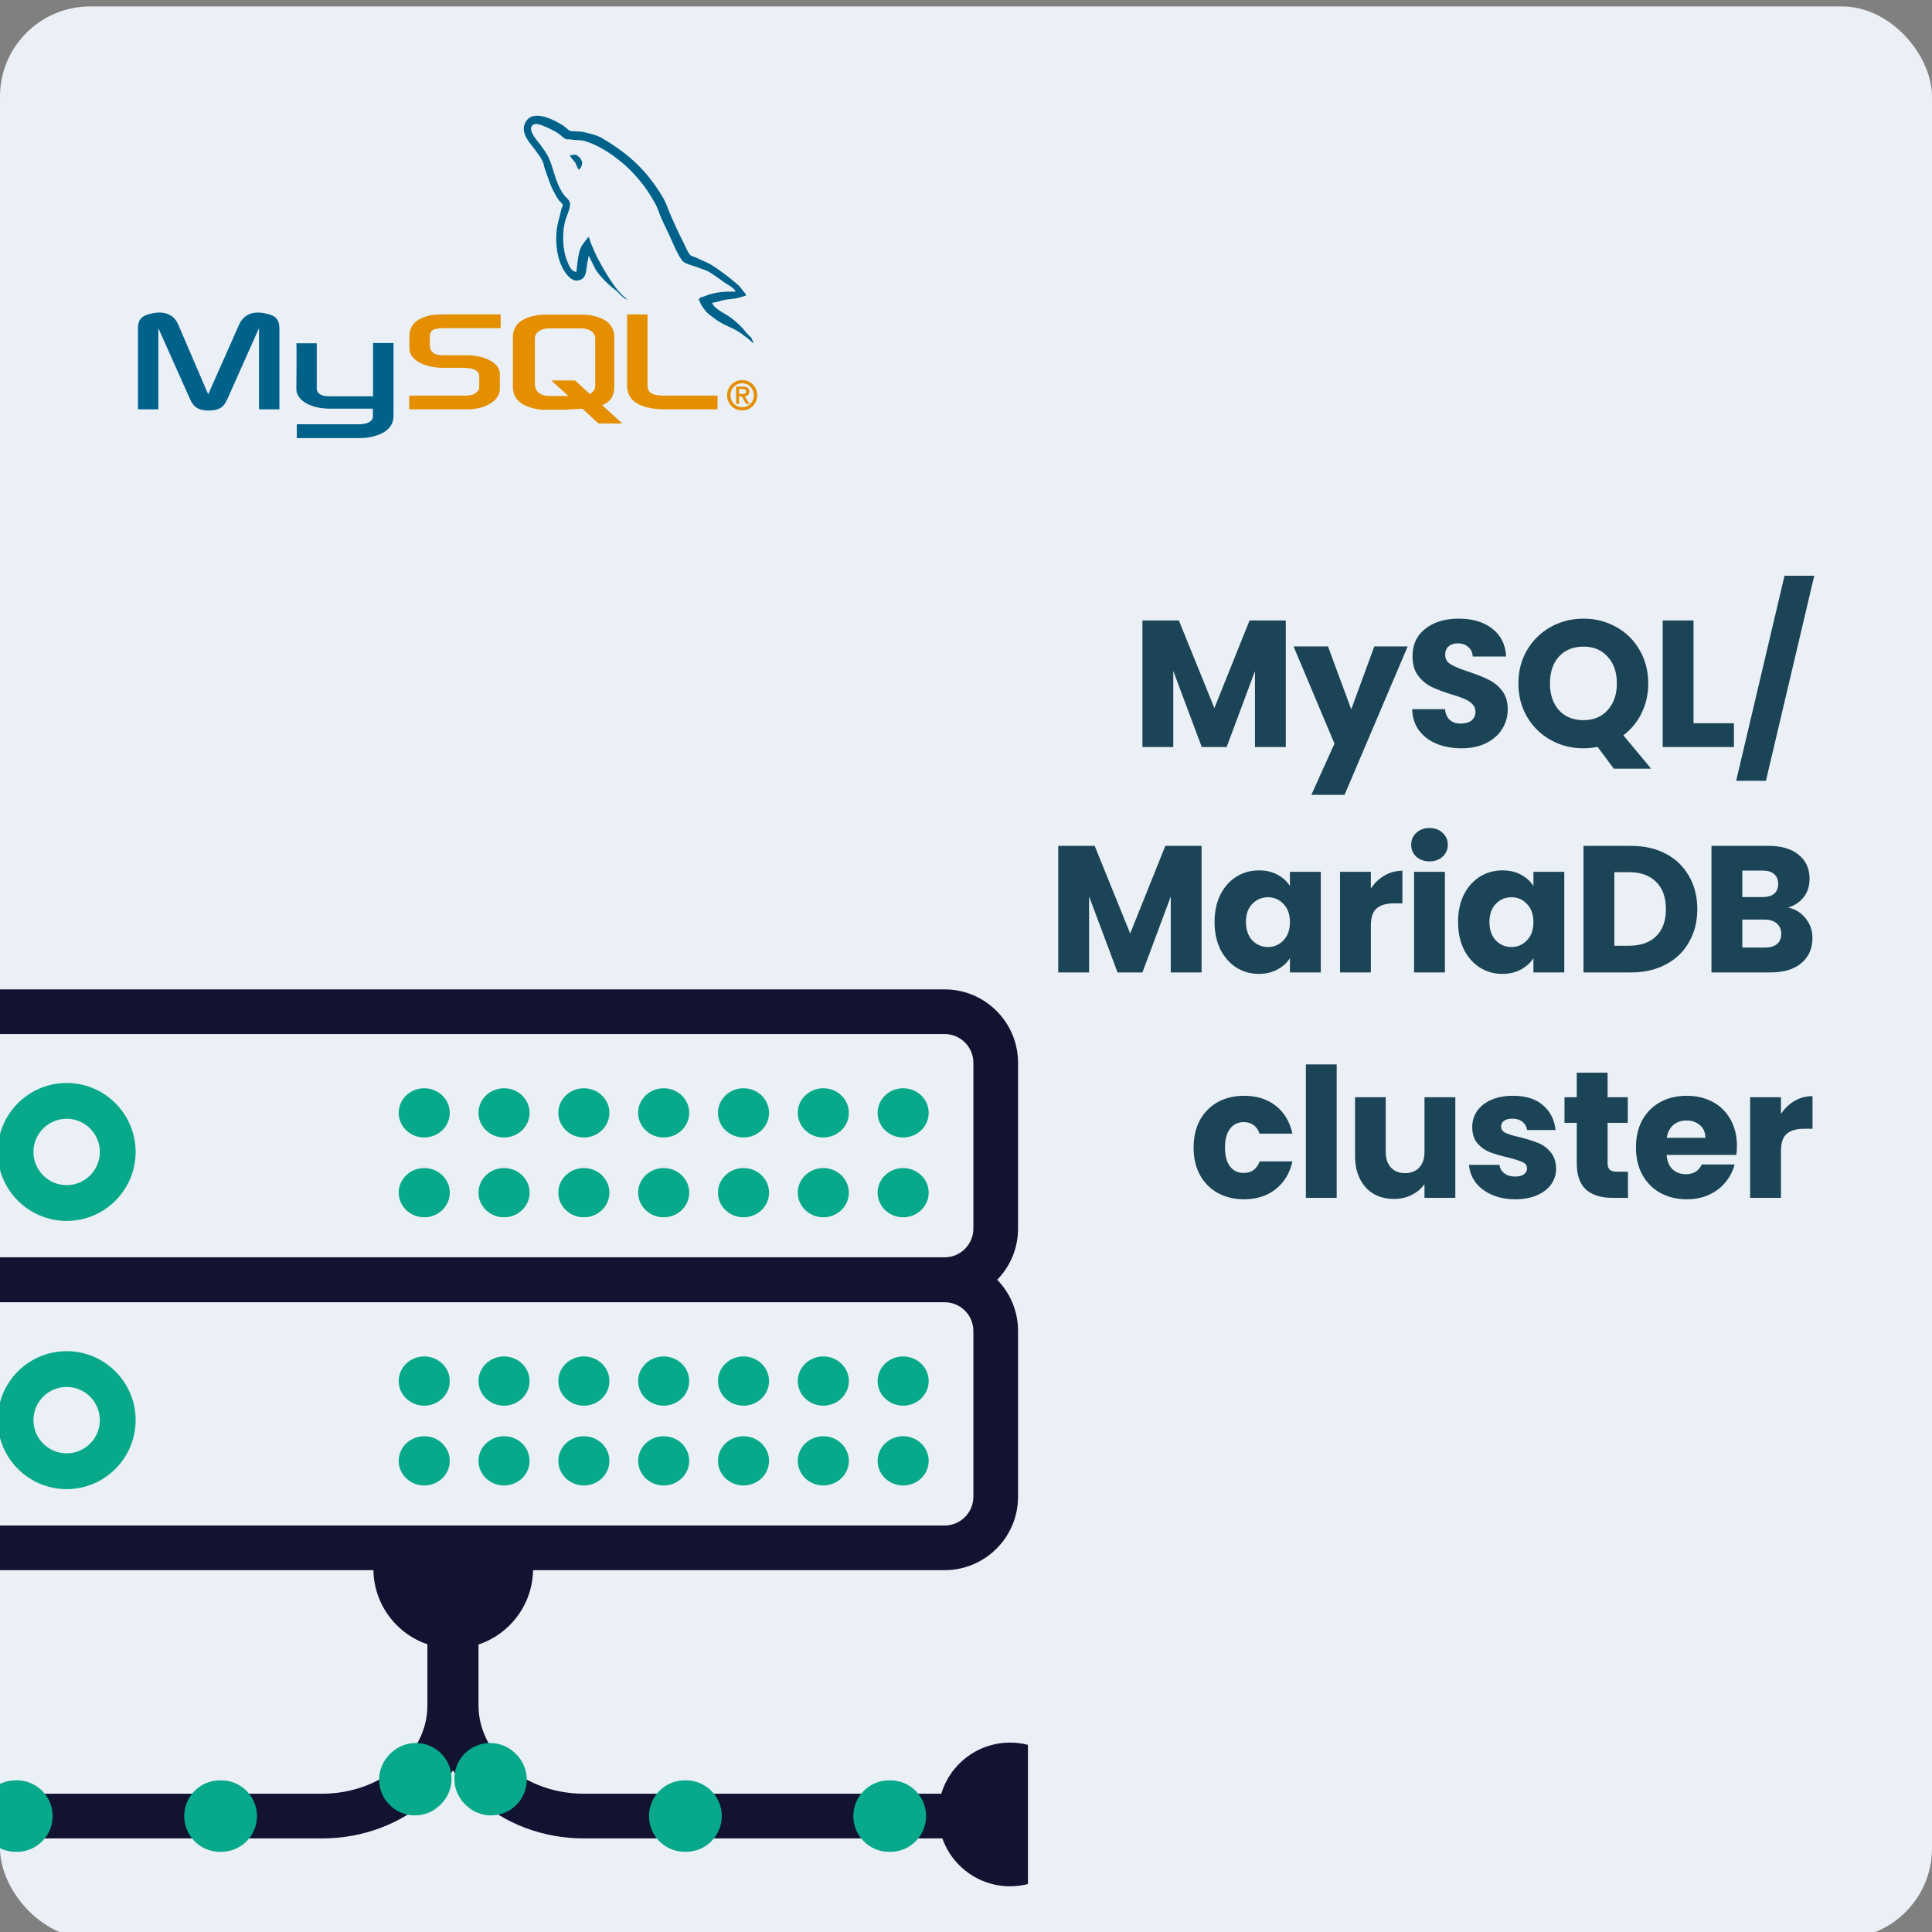 <svg width="300" height="300" viewBox="0 0 300 300" fill="none" xmlns="http://www.w3.org/2000/svg">
<rect x="0" y="0" width="300" height="300" fill="#808080" stroke="none"/>
<g clip-path="url(#clip0_1860_4795)">
<g clip-path="url(#clip1_1860_4795)">
<rect y="1" width="300" height="300" rx="14" fill="#EAF0F6"/>
<path d="M21.423 63.564H24.591V50.955L29.495 61.947C30.073 63.277 30.866 63.748 32.419 63.748C33.972 63.748 34.734 63.278 35.313 61.947L40.217 50.955V63.564H43.385V50.975C43.385 49.747 42.897 49.154 41.892 48.847C39.486 48.089 37.871 48.744 37.14 50.382L32.328 61.23L27.667 50.382C26.967 48.744 25.322 48.089 22.916 48.847C21.91 49.154 21.423 49.747 21.423 50.975V63.564V63.564ZM46.019 53.301H49.185V60.248C49.156 60.625 49.306 61.511 51.041 61.538C51.926 61.552 57.874 61.538 57.929 61.538V53.267H61.104C61.118 53.267 61.1 64.547 61.101 64.595C61.118 67.376 57.676 67.981 56.09 68.027H46.087V65.879C46.105 65.879 56.083 65.881 56.108 65.879C58.146 65.662 57.906 64.64 57.905 64.296V63.459H51.172C48.039 63.43 46.045 62.052 46.02 60.467C46.018 60.32 46.088 53.37 46.018 53.3L46.019 53.301Z" fill="#00618A"/>
<path d="M63.545 63.564H72.652C73.718 63.564 74.754 63.339 75.576 62.95C76.947 62.316 77.617 61.456 77.617 60.33V57.997C77.617 57.075 76.856 56.215 75.363 55.643C74.571 55.335 73.597 55.172 72.652 55.172H68.814C67.535 55.172 66.926 54.783 66.774 53.923C66.743 53.821 66.743 53.739 66.743 53.636V52.183C66.743 52.101 66.743 52.019 66.774 51.917C66.926 51.262 67.261 51.078 68.388 50.975C68.479 50.975 68.601 50.955 68.692 50.955H77.739V48.826H68.845C67.566 48.826 66.895 48.908 66.286 49.092C64.398 49.686 63.575 50.628 63.575 52.265V54.128C63.575 55.561 65.19 56.789 67.9 57.075C68.205 57.096 68.51 57.116 68.814 57.116H72.104C72.226 57.116 72.348 57.116 72.439 57.137C73.444 57.219 73.871 57.403 74.175 57.771C74.358 57.955 74.419 58.14 74.419 58.344V60.207C74.419 60.432 74.267 60.719 73.962 60.965C73.688 61.21 73.231 61.374 72.622 61.415C72.5 61.415 72.409 61.435 72.287 61.435H63.545V63.564L63.545 63.564ZM97.379 59.859C97.379 62.049 98.993 63.278 102.252 63.523C102.557 63.544 102.862 63.564 103.166 63.564H111.421V61.435H103.105C101.247 61.435 100.547 60.965 100.547 59.839V48.826H97.379V59.859ZM79.639 59.971V52.381C79.639 50.453 80.982 49.284 83.637 48.915C83.921 48.874 84.206 48.853 84.492 48.853H90.505C90.81 48.853 91.085 48.874 91.39 48.915C94.046 49.284 95.389 50.453 95.389 52.381V59.971C95.389 61.535 94.818 62.372 93.504 62.918L96.624 65.757H92.946L90.422 63.46L87.88 63.622H84.492C83.912 63.622 83.302 63.54 82.63 63.355C80.616 62.801 79.639 61.735 79.639 59.971V59.971ZM83.058 59.786C83.058 59.889 83.088 59.992 83.119 60.115C83.302 60.996 84.126 61.489 85.378 61.489H88.256L85.612 59.083H89.29L91.596 61.181C92.021 60.953 92.3 60.604 92.398 60.156C92.428 60.053 92.428 59.95 92.428 59.848V52.566C92.428 52.484 92.428 52.382 92.398 52.279C92.215 51.458 91.391 50.987 90.17 50.987H85.378C83.974 50.987 83.058 51.602 83.058 52.566V59.786H83.058Z" fill="#E48E00"/>
<path d="M114.208 45.294C112.261 45.241 110.773 45.423 109.501 45.964C109.14 46.118 108.564 46.122 108.505 46.578C108.703 46.788 108.734 47.101 108.892 47.359C109.196 47.855 109.708 48.519 110.166 48.867C110.665 49.247 111.181 49.654 111.716 49.983C112.669 50.569 113.733 50.903 114.651 51.49C115.192 51.836 115.729 52.271 116.256 52.662C116.517 52.855 116.693 53.155 117.031 53.276V53.22C116.853 52.991 116.807 52.677 116.644 52.438L115.924 51.713C115.22 50.771 114.327 49.944 113.377 49.257C112.62 48.709 110.925 47.969 110.609 47.081L110.553 47.025C111.09 46.964 111.719 46.768 112.215 46.634C113.047 46.409 113.791 46.467 114.651 46.243C115.038 46.132 115.426 46.02 115.814 45.908V45.685C115.379 45.236 115.069 44.641 114.595 44.234C113.355 43.17 112.002 42.106 110.609 41.22C109.836 40.728 108.881 40.409 108.062 39.992C107.786 39.852 107.302 39.779 107.12 39.545C106.69 38.993 106.456 38.292 106.124 37.648C105.429 36.299 104.746 34.825 104.131 33.406C103.71 32.438 103.436 31.484 102.912 30.615C100.398 26.449 97.692 23.934 93.5 21.462C92.608 20.936 91.534 20.729 90.399 20.457L88.572 20.346C88.2 20.189 87.813 19.731 87.464 19.508C86.075 18.624 82.513 16.7 81.485 19.229C80.835 20.826 82.455 22.384 83.035 23.192C83.442 23.76 83.962 24.396 84.253 25.034C84.444 25.453 84.477 25.874 84.641 26.318C85.043 27.411 85.393 28.6 85.914 29.611C86.177 30.122 86.467 30.66 86.8 31.117C87.004 31.398 87.354 31.522 87.409 31.955C87.067 32.437 87.048 33.186 86.855 33.797C85.99 36.547 86.316 39.966 87.575 42.001C87.962 42.626 88.871 43.966 90.122 43.453C91.216 43.003 90.972 41.611 91.285 40.383C91.356 40.104 91.312 39.9 91.451 39.713V39.769L92.448 41.778C93.185 42.975 94.494 44.227 95.604 45.071C96.179 45.509 96.632 46.266 97.376 46.522V46.466H97.32C97.176 46.24 96.951 46.146 96.767 45.964C96.333 45.536 95.851 45.004 95.493 44.513C94.484 43.132 93.592 41.621 92.78 40.048C92.392 39.297 92.055 38.468 91.728 37.704C91.602 37.409 91.603 36.964 91.34 36.811C90.982 37.371 90.455 37.824 90.178 38.485C89.735 39.542 89.677 40.832 89.513 42.169C89.416 42.204 89.459 42.18 89.402 42.224C88.631 42.037 88.36 41.237 88.074 40.55C87.349 38.814 87.214 36.019 87.852 34.02C88.017 33.503 88.763 31.874 88.461 31.397C88.317 30.92 87.841 30.645 87.575 30.281C87.246 29.83 86.917 29.238 86.689 28.718C86.096 27.364 85.819 25.844 85.194 24.476C84.896 23.822 84.391 23.16 83.976 22.578C83.517 21.934 83.003 21.459 82.647 20.68C82.521 20.404 82.349 19.961 82.536 19.676C82.596 19.484 82.68 19.404 82.869 19.341C83.19 19.092 84.085 19.424 84.419 19.564C85.307 19.936 86.048 20.29 86.8 20.792C87.161 21.034 87.526 21.5 87.963 21.63H88.461C89.24 21.81 90.114 21.686 90.842 21.909C92.129 22.303 93.282 22.916 94.33 23.583C97.522 25.614 100.131 28.506 101.916 31.955C102.203 32.51 102.327 33.04 102.58 33.629C103.091 34.817 103.733 36.04 104.241 37.201C104.748 38.36 105.242 39.53 105.958 40.495C106.334 41.002 107.789 41.274 108.449 41.555C108.913 41.752 109.672 41.958 110.11 42.224C110.949 42.734 111.761 43.341 112.547 43.899C112.94 44.178 114.148 44.79 114.208 45.294H114.208Z" fill="#00618A"/>
<path fill-rule="evenodd" clip-rule="evenodd" d="M89.458 24.03C89.052 24.023 88.765 24.075 88.461 24.141V24.197H88.517C88.71 24.598 89.052 24.857 89.292 25.202C89.476 25.593 89.661 25.983 89.846 26.374L89.901 26.318C90.244 26.075 90.401 25.685 90.399 25.09C90.262 24.945 90.241 24.762 90.122 24.588C89.964 24.356 89.658 24.225 89.458 24.03V24.03Z" fill="#00618A"/>
<path fill-rule="evenodd" clip-rule="evenodd" d="M112.908 61.374C112.908 62.78 114.01 63.728 115.242 63.728C116.475 63.728 117.577 62.78 117.577 61.374C117.577 59.969 116.475 59.022 115.242 59.022C114.01 59.022 112.908 59.969 112.908 61.374H112.908ZM117.054 61.374C117.054 62.441 116.245 63.238 115.242 63.238C114.228 63.238 113.431 62.441 113.431 61.374C113.431 60.308 114.228 59.511 115.242 59.511C116.245 59.511 117.054 60.308 117.054 61.374ZM115.872 62.717H116.394L115.629 61.538C116.04 61.494 116.351 61.293 116.351 60.804C116.351 60.258 116.008 60.032 115.349 60.032H114.309V62.717H114.757V61.556H115.174L115.872 62.717V62.717ZM114.757 61.18V60.408H115.274C115.541 60.408 115.865 60.458 115.865 60.772C115.865 61.148 115.573 61.18 115.236 61.18H114.757V61.18Z" fill="#E48E00"/>
<path d="M154.615 285.468H90.663C77.816 285.468 67.365 276.21 67.365 264.832V247.668H74.305V264.832C74.305 272.382 81.644 278.528 90.663 278.528H154.62V285.468H154.615Z" fill="#121331"/>
<path d="M50.01 285.468H-13.946V278.528H50.01C59.03 278.528 66.368 272.382 66.368 264.832V247.668H73.309V264.832C73.309 276.21 62.858 285.468 50.01 285.468Z" fill="#121331"/>
<path d="M138.252 287.551H138.055C134.991 287.551 132.504 285.065 132.504 282C132.504 278.935 134.991 276.448 138.055 276.448H138.252C141.316 276.448 143.803 278.935 143.803 282C143.803 285.065 141.316 287.551 138.252 287.551ZM106.522 287.551H106.326C103.262 287.551 100.775 285.065 100.775 282C100.775 278.935 103.262 276.448 106.326 276.448H106.522C109.587 276.448 112.074 278.935 112.074 282C112.074 285.065 109.587 287.551 106.522 287.551ZM76.246 281.894C74.868 281.894 73.484 281.385 72.407 280.356L72.211 280.165C70.027 278.012 69.995 274.497 72.147 272.312C74.295 270.128 77.816 270.096 80 272.249L80.085 272.334C82.302 274.455 82.381 277.97 80.26 280.186C79.168 281.321 77.71 281.894 76.246 281.894ZM70.832 251.681C67.768 251.681 65.281 249.194 65.281 246.13V245.933C65.281 242.869 67.768 240.382 70.832 240.382C73.897 240.382 76.384 242.869 76.384 245.933V246.13C76.384 249.194 73.897 251.681 70.832 251.681Z" fill="#08A88A"/>
<path d="M159.62 292.552C158.734 292.78 157.801 292.902 156.847 292.902C150.691 292.902 145.691 287.902 145.691 281.746C145.691 275.59 150.691 270.59 156.847 270.59C157.806 270.59 158.734 270.712 159.62 270.94V292.552Z" fill="#121331"/>
<path d="M34.353 287.551H34.156C31.092 287.551 28.605 285.065 28.605 282C28.605 278.935 31.092 276.448 34.156 276.448H34.353C37.417 276.448 39.904 278.935 39.904 282C39.904 285.065 37.417 287.551 34.353 287.551ZM2.623 287.551H2.427C-0.637 287.551 -3.124 285.065 -3.124 282C-3.124 278.935 -0.637 276.448 2.427 276.448H2.623C5.688 276.448 8.175 278.935 8.175 282C8.175 285.065 5.688 287.551 2.623 287.551ZM64.427 281.894C62.964 281.894 61.506 281.321 60.413 280.181C58.293 277.965 58.372 274.449 60.589 272.328L60.673 272.244C62.858 270.096 66.373 270.123 68.526 272.307C70.679 274.492 70.647 278.007 68.462 280.16L68.266 280.351C67.19 281.385 65.806 281.894 64.427 281.894ZM69.841 251.681C66.776 251.681 64.29 249.194 64.29 246.13V245.933C64.29 242.869 66.776 240.382 69.841 240.382C72.906 240.382 75.393 242.869 75.393 245.933V246.13C75.393 249.194 72.906 251.681 69.841 251.681Z" fill="#08A88A"/>
<path d="M146.682 243.813H-5.935C-12.223 243.813 -17.34 238.696 -17.34 232.407V206.67C-17.34 200.381 -12.223 195.265 -5.935 195.265H146.682C152.971 195.265 158.082 200.381 158.082 206.67V232.407C158.088 238.701 152.971 243.813 146.682 243.813ZM-5.935 202.211C-8.395 202.211 -10.399 204.215 -10.399 206.675V232.413C-10.399 234.873 -8.395 236.877 -5.935 236.877H146.682C149.143 236.877 151.147 234.873 151.147 232.413V206.675C151.147 204.215 149.148 202.211 146.682 202.211H-5.935Z" fill="#121331"/>
<path d="M65.875 210.626C68.065 210.626 69.841 212.339 69.841 214.449C69.841 216.559 68.065 218.272 65.875 218.272C63.685 218.272 61.909 216.559 61.909 214.449C61.909 212.339 63.685 210.626 65.875 210.626Z" fill="#08A88A"/>
<path d="M78.266 210.626C80.456 210.626 82.233 212.339 82.233 214.449C82.233 216.559 80.456 218.272 78.266 218.272C76.077 218.272 74.3 216.559 74.3 214.449C74.3 212.339 76.082 210.626 78.266 210.626Z" fill="#08A88A"/>
<path d="M90.663 210.626C92.853 210.626 94.629 212.339 94.629 214.449C94.629 216.559 92.853 218.272 90.663 218.272C88.473 218.272 86.697 216.559 86.697 214.449C86.697 212.339 88.473 210.626 90.663 210.626Z" fill="#08A88A"/>
<path d="M103.055 210.626C105.245 210.626 107.021 212.339 107.021 214.449C107.021 216.559 105.245 218.272 103.055 218.272C100.865 218.272 99.089 216.559 99.089 214.449C99.089 212.339 100.87 210.626 103.055 210.626Z" fill="#08A88A"/>
<path d="M115.451 210.626C117.641 210.626 119.418 212.339 119.418 214.449C119.418 216.559 117.641 218.272 115.451 218.272C113.262 218.272 111.485 216.559 111.485 214.449C111.485 212.339 113.262 210.626 115.451 210.626Z" fill="#08A88A"/>
<path d="M127.843 210.626C130.033 210.626 131.809 212.339 131.809 214.449C131.809 216.559 130.033 218.272 127.843 218.272C125.653 218.272 123.877 216.559 123.877 214.449C123.877 212.339 125.659 210.626 127.843 210.626Z" fill="#08A88A"/>
<path d="M140.24 210.626C142.43 210.626 144.206 212.339 144.206 214.449C144.206 216.559 142.43 218.272 140.24 218.272C138.05 218.272 136.274 216.559 136.274 214.449C136.274 212.339 138.05 210.626 140.24 210.626Z" fill="#08A88A"/>
<path d="M65.875 223.017C68.065 223.017 69.841 224.729 69.841 226.84C69.841 228.95 68.065 230.663 65.875 230.663C63.685 230.663 61.909 228.95 61.909 226.84C61.909 224.735 63.685 223.017 65.875 223.017Z" fill="#08A88A"/>
<path d="M78.266 223.017C80.456 223.017 82.233 224.729 82.233 226.84C82.233 228.95 80.456 230.663 78.266 230.663C76.077 230.663 74.3 228.95 74.3 226.84C74.3 224.735 76.082 223.017 78.266 223.017Z" fill="#08A88A"/>
<path d="M90.663 223.017C92.853 223.017 94.629 224.729 94.629 226.84C94.629 228.95 92.853 230.663 90.663 230.663C88.473 230.663 86.697 228.95 86.697 226.84C86.697 224.735 88.473 223.017 90.663 223.017Z" fill="#08A88A"/>
<path d="M103.055 223.017C105.245 223.017 107.021 224.729 107.021 226.84C107.021 228.95 105.245 230.663 103.055 230.663C100.865 230.663 99.089 228.95 99.089 226.84C99.089 224.735 100.87 223.017 103.055 223.017Z" fill="#08A88A"/>
<path d="M115.451 223.017C117.641 223.017 119.418 224.729 119.418 226.84C119.418 228.95 117.641 230.663 115.451 230.663C113.262 230.663 111.485 228.95 111.485 226.84C111.485 224.735 113.262 223.017 115.451 223.017Z" fill="#08A88A"/>
<path d="M127.843 223.017C130.033 223.017 131.809 224.729 131.809 226.84C131.809 228.95 130.033 230.663 127.843 230.663C125.653 230.663 123.877 228.95 123.877 226.84C123.877 224.735 125.659 223.017 127.843 223.017Z" fill="#08A88A"/>
<path d="M140.24 223.017C142.43 223.017 144.206 224.729 144.206 226.84C144.206 228.95 142.43 230.663 140.24 230.663C138.05 230.663 136.274 228.95 136.274 226.84C136.274 224.735 138.05 223.017 140.24 223.017Z" fill="#08A88A"/>
<path d="M10.349 231.23C4.442 231.23 -0.362 226.426 -0.362 220.519C-0.362 214.612 4.442 209.809 10.349 209.809C16.256 209.809 21.06 214.612 21.06 220.519C21.06 226.426 16.256 231.23 10.349 231.23ZM10.349 215.365C7.507 215.365 5.195 217.677 5.195 220.519C5.195 223.361 7.507 225.673 10.349 225.673C13.191 225.673 15.503 223.361 15.503 220.519C15.503 217.677 13.191 215.365 10.349 215.365Z" fill="#08A88A"/>
<path d="M146.682 202.168H-5.935C-12.223 202.168 -17.34 197.052 -17.34 190.768V165.031C-17.34 158.742 -12.223 153.631 -5.935 153.631H146.682C152.971 153.631 158.082 158.748 158.082 165.031V190.768C158.088 197.057 152.971 202.168 146.682 202.168ZM-5.935 160.566C-8.395 160.566 -10.399 162.565 -10.399 165.031V190.768C-10.399 193.229 -8.395 195.233 -5.935 195.233H146.682C149.143 195.233 151.147 193.234 151.147 190.768V165.031C151.147 162.571 149.148 160.566 146.682 160.566H-5.935Z" fill="#121331"/>
<path d="M65.875 168.981C68.065 168.981 69.841 170.694 69.841 172.804C69.841 174.915 68.065 176.627 65.875 176.627C63.685 176.627 61.909 174.915 61.909 172.804C61.909 170.694 63.685 168.981 65.875 168.981Z" fill="#08A88A"/>
<path d="M78.266 168.981C80.456 168.981 82.233 170.694 82.233 172.804C82.233 174.915 80.456 176.627 78.266 176.627C76.077 176.627 74.3 174.915 74.3 172.804C74.3 170.694 76.082 168.981 78.266 168.981Z" fill="#08A88A"/>
<path d="M90.663 168.981C92.853 168.981 94.629 170.694 94.629 172.804C94.629 174.915 92.853 176.627 90.663 176.627C88.473 176.627 86.697 174.915 86.697 172.804C86.697 170.694 88.473 168.981 90.663 168.981Z" fill="#08A88A"/>
<path d="M103.055 168.981C105.245 168.981 107.021 170.694 107.021 172.804C107.021 174.915 105.245 176.627 103.055 176.627C100.865 176.627 99.089 174.915 99.089 172.804C99.089 170.694 100.87 168.981 103.055 168.981Z" fill="#08A88A"/>
<path d="M115.451 168.981C117.641 168.981 119.418 170.694 119.418 172.804C119.418 174.915 117.641 176.627 115.451 176.627C113.262 176.627 111.485 174.915 111.485 172.804C111.485 170.694 113.262 168.981 115.451 168.981Z" fill="#08A88A"/>
<path d="M127.843 168.981C130.033 168.981 131.809 170.694 131.809 172.804C131.809 174.915 130.033 176.627 127.843 176.627C125.653 176.627 123.877 174.915 123.877 172.804C123.877 170.694 125.659 168.981 127.843 168.981Z" fill="#08A88A"/>
<path d="M140.24 168.981C142.43 168.981 144.206 170.694 144.206 172.804C144.206 174.915 142.43 176.627 140.24 176.627C138.05 176.627 136.274 174.915 136.274 172.804C136.274 170.694 138.05 168.981 140.24 168.981Z" fill="#08A88A"/>
<path d="M65.875 181.373C68.065 181.373 69.841 183.086 69.841 185.196C69.841 187.306 68.065 189.019 65.875 189.019C63.685 189.019 61.909 187.306 61.909 185.196C61.909 183.091 63.685 181.373 65.875 181.373Z" fill="#08A88A"/>
<path d="M78.266 181.373C80.456 181.373 82.233 183.086 82.233 185.196C82.233 187.306 80.456 189.019 78.266 189.019C76.077 189.019 74.3 187.306 74.3 185.196C74.3 183.091 76.082 181.373 78.266 181.373Z" fill="#08A88A"/>
<path d="M90.663 181.373C92.853 181.373 94.629 183.086 94.629 185.196C94.629 187.306 92.853 189.019 90.663 189.019C88.473 189.019 86.697 187.306 86.697 185.196C86.697 183.091 88.473 181.373 90.663 181.373Z" fill="#08A88A"/>
<path d="M103.055 181.373C105.245 181.373 107.021 183.086 107.021 185.196C107.021 187.306 105.245 189.019 103.055 189.019C100.865 189.019 99.089 187.306 99.089 185.196C99.089 183.091 100.87 181.373 103.055 181.373Z" fill="#08A88A"/>
<path d="M115.451 181.373C117.641 181.373 119.418 183.086 119.418 185.196C119.418 187.306 117.641 189.019 115.451 189.019C113.262 189.019 111.485 187.306 111.485 185.196C111.485 183.091 113.262 181.373 115.451 181.373Z" fill="#08A88A"/>
<path d="M127.843 181.373C130.033 181.373 131.809 183.086 131.809 185.196C131.809 187.306 130.033 189.019 127.843 189.019C125.653 189.019 123.877 187.306 123.877 185.196C123.877 183.091 125.659 181.373 127.843 181.373Z" fill="#08A88A"/>
<path d="M140.24 181.373C142.43 181.373 144.206 183.086 144.206 185.196C144.206 187.306 142.43 189.019 140.24 189.019C138.05 189.019 136.274 187.306 136.274 185.196C136.274 183.091 138.05 181.373 140.24 181.373Z" fill="#08A88A"/>
<path d="M10.349 189.585C4.442 189.585 -0.362 184.782 -0.362 178.875C-0.362 172.968 4.442 168.164 10.349 168.164C16.256 168.164 21.06 172.968 21.06 178.875C21.06 184.782 16.256 189.585 10.349 189.585ZM10.349 173.721C7.507 173.721 5.195 176.033 5.195 178.875C5.195 181.717 7.507 184.029 10.349 184.029C13.191 184.029 15.503 181.717 15.503 178.875C15.503 176.033 13.191 173.721 10.349 173.721Z" fill="#08A88A"/>
<path d="M58.409 240.345C58.128 241.379 57.98 242.471 57.98 243.595C57.98 250.26 63.24 255.7 69.841 255.976C70.016 255.987 70.196 255.992 70.377 255.992C70.53 255.992 70.684 255.987 70.833 255.981C77.466 255.743 82.773 250.287 82.773 243.595C82.773 242.471 82.625 241.379 82.339 240.345H58.409Z" fill="#121331"/>
</g>
<path d="M199.657 96.344V116H194.869V104.212L190.473 116H186.609L182.185 104.184V116H177.397V96.344H183.053L188.569 109.952L194.029 96.344H199.657ZM218.584 100.376L208.784 123.42H203.632L207.216 115.468L200.86 100.376H206.208L209.82 110.148L213.404 100.376H218.584ZM226.952 116.196C225.514 116.196 224.226 115.963 223.088 115.496C221.949 115.029 221.034 114.339 220.344 113.424C219.672 112.509 219.317 111.408 219.28 110.12H224.376C224.45 110.848 224.702 111.408 225.132 111.8C225.561 112.173 226.121 112.36 226.812 112.36C227.521 112.36 228.081 112.201 228.492 111.884C228.902 111.548 229.108 111.091 229.108 110.512C229.108 110.027 228.94 109.625 228.604 109.308C228.286 108.991 227.885 108.729 227.4 108.524C226.933 108.319 226.261 108.085 225.384 107.824C224.114 107.432 223.078 107.04 222.276 106.648C221.473 106.256 220.782 105.677 220.204 104.912C219.625 104.147 219.336 103.148 219.336 101.916C219.336 100.087 219.998 98.659 221.324 97.632C222.649 96.587 224.376 96.064 226.504 96.064C228.669 96.064 230.414 96.587 231.74 97.632C233.065 98.659 233.774 100.096 233.868 101.944H228.688C228.65 101.309 228.417 100.815 227.988 100.46C227.558 100.087 227.008 99.9 226.336 99.9C225.757 99.9 225.29 100.059 224.936 100.376C224.581 100.675 224.404 101.113 224.404 101.692C224.404 102.327 224.702 102.821 225.3 103.176C225.897 103.531 226.83 103.913 228.1 104.324C229.369 104.753 230.396 105.164 231.18 105.556C231.982 105.948 232.673 106.517 233.252 107.264C233.83 108.011 234.12 108.972 234.12 110.148C234.12 111.268 233.83 112.285 233.252 113.2C232.692 114.115 231.87 114.843 230.788 115.384C229.705 115.925 228.426 116.196 226.952 116.196ZM250.59 119.36L248.07 115.972C247.324 116.121 246.596 116.196 245.886 116.196C244.038 116.196 242.34 115.767 240.79 114.908C239.26 114.049 238.037 112.855 237.122 111.324C236.226 109.775 235.778 108.039 235.778 106.116C235.778 104.193 236.226 102.467 237.122 100.936C238.037 99.405 239.26 98.211 240.79 97.352C242.34 96.493 244.038 96.064 245.886 96.064C247.734 96.064 249.424 96.493 250.954 97.352C252.504 98.211 253.717 99.405 254.594 100.936C255.49 102.467 255.938 104.193 255.938 106.116C255.938 107.796 255.593 109.336 254.902 110.736C254.23 112.117 253.288 113.265 252.074 114.18L256.386 119.36H250.59ZM240.678 106.116C240.678 107.852 241.145 109.243 242.078 110.288C243.03 111.315 244.3 111.828 245.886 111.828C247.454 111.828 248.705 111.305 249.638 110.26C250.59 109.215 251.066 107.833 251.066 106.116C251.066 104.38 250.59 102.999 249.638 101.972C248.705 100.927 247.454 100.404 245.886 100.404C244.3 100.404 243.03 100.917 242.078 101.944C241.145 102.971 240.678 104.361 240.678 106.116ZM262.969 112.304H269.241V116H258.181V96.344H262.969V112.304ZM281.717 89.4L274.213 121.236H269.593L277.097 89.4H281.717ZM186.582 131.344V151H181.794V139.212L177.398 151H173.534L169.11 139.184V151H164.322V131.344H169.978L175.494 144.952L180.954 131.344H186.582ZM188.597 143.16C188.597 141.555 188.896 140.145 189.493 138.932C190.109 137.719 190.94 136.785 191.985 136.132C193.03 135.479 194.197 135.152 195.485 135.152C196.586 135.152 197.548 135.376 198.369 135.824C199.209 136.272 199.853 136.86 200.301 137.588V135.376H205.089V151H200.301V148.788C199.834 149.516 199.181 150.104 198.341 150.552C197.52 151 196.558 151.224 195.457 151.224C194.188 151.224 193.03 150.897 191.985 150.244C190.94 149.572 190.109 148.629 189.493 147.416C188.896 146.184 188.597 144.765 188.597 143.16ZM200.301 143.188C200.301 141.993 199.965 141.051 199.293 140.36C198.64 139.669 197.837 139.324 196.885 139.324C195.933 139.324 195.121 139.669 194.449 140.36C193.796 141.032 193.469 141.965 193.469 143.16C193.469 144.355 193.796 145.307 194.449 146.016C195.121 146.707 195.933 147.052 196.885 147.052C197.837 147.052 198.64 146.707 199.293 146.016C199.965 145.325 200.301 144.383 200.301 143.188ZM212.865 137.98C213.425 137.121 214.125 136.449 214.965 135.964C215.805 135.46 216.738 135.208 217.765 135.208V140.276H216.449C215.254 140.276 214.358 140.537 213.761 141.06C213.164 141.564 212.865 142.46 212.865 143.748V151H208.077V135.376H212.865V137.98ZM221.985 133.752C221.145 133.752 220.455 133.509 219.913 133.024C219.391 132.52 219.129 131.904 219.129 131.176C219.129 130.429 219.391 129.813 219.913 129.328C220.455 128.824 221.145 128.572 221.985 128.572C222.807 128.572 223.479 128.824 224.001 129.328C224.543 129.813 224.813 130.429 224.813 131.176C224.813 131.904 224.543 132.52 224.001 133.024C223.479 133.509 222.807 133.752 221.985 133.752ZM224.365 135.376V151H219.577V135.376H224.365ZM226.407 143.16C226.407 141.555 226.706 140.145 227.303 138.932C227.919 137.719 228.75 136.785 229.795 136.132C230.841 135.479 232.007 135.152 233.295 135.152C234.397 135.152 235.358 135.376 236.179 135.824C237.019 136.272 237.663 136.86 238.111 137.588V135.376H242.899V151H238.111V148.788C237.645 149.516 236.991 150.104 236.151 150.552C235.33 151 234.369 151.224 233.267 151.224C231.998 151.224 230.841 150.897 229.795 150.244C228.75 149.572 227.919 148.629 227.303 147.416C226.706 146.184 226.407 144.765 226.407 143.16ZM238.111 143.188C238.111 141.993 237.775 141.051 237.103 140.36C236.45 139.669 235.647 139.324 234.695 139.324C233.743 139.324 232.931 139.669 232.259 140.36C231.606 141.032 231.279 141.965 231.279 143.16C231.279 144.355 231.606 145.307 232.259 146.016C232.931 146.707 233.743 147.052 234.695 147.052C235.647 147.052 236.45 146.707 237.103 146.016C237.775 145.325 238.111 144.383 238.111 143.188ZM253.251 131.344C255.323 131.344 257.134 131.755 258.683 132.576C260.233 133.397 261.427 134.555 262.267 136.048C263.126 137.523 263.555 139.231 263.555 141.172C263.555 143.095 263.126 144.803 262.267 146.296C261.427 147.789 260.223 148.947 258.655 149.768C257.106 150.589 255.305 151 253.251 151H245.887V131.344H253.251ZM252.943 146.856C254.754 146.856 256.163 146.361 257.171 145.372C258.179 144.383 258.683 142.983 258.683 141.172C258.683 139.361 258.179 137.952 257.171 136.944C256.163 135.936 254.754 135.432 252.943 135.432H250.675V146.856H252.943ZM277.655 140.92C278.794 141.163 279.708 141.732 280.399 142.628C281.09 143.505 281.435 144.513 281.435 145.652C281.435 147.295 280.856 148.601 279.699 149.572C278.56 150.524 276.964 151 274.911 151H265.755V131.344H274.603C276.6 131.344 278.159 131.801 279.279 132.716C280.418 133.631 280.987 134.872 280.987 136.44C280.987 137.597 280.679 138.559 280.063 139.324C279.466 140.089 278.663 140.621 277.655 140.92ZM270.543 139.296H273.679C274.463 139.296 275.06 139.128 275.471 138.792C275.9 138.437 276.115 137.924 276.115 137.252C276.115 136.58 275.9 136.067 275.471 135.712C275.06 135.357 274.463 135.18 273.679 135.18H270.543V139.296ZM274.071 147.136C274.874 147.136 275.49 146.959 275.919 146.604C276.367 146.231 276.591 145.699 276.591 145.008C276.591 144.317 276.358 143.776 275.891 143.384C275.443 142.992 274.818 142.796 274.015 142.796H270.543V147.136H274.071ZM185.343 178.188C185.343 176.564 185.67 175.145 186.323 173.932C186.995 172.719 187.919 171.785 189.095 171.132C190.29 170.479 191.652 170.152 193.183 170.152C195.143 170.152 196.776 170.665 198.083 171.692C199.408 172.719 200.276 174.165 200.687 176.032H195.591C195.162 174.837 194.331 174.24 193.099 174.24C192.222 174.24 191.522 174.585 190.999 175.276C190.476 175.948 190.215 176.919 190.215 178.188C190.215 179.457 190.476 180.437 190.999 181.128C191.522 181.8 192.222 182.136 193.099 182.136C194.331 182.136 195.162 181.539 195.591 180.344H200.687C200.276 182.173 199.408 183.611 198.083 184.656C196.758 185.701 195.124 186.224 193.183 186.224C191.652 186.224 190.29 185.897 189.095 185.244C187.919 184.591 186.995 183.657 186.323 182.444C185.67 181.231 185.343 179.812 185.343 178.188ZM207.56 165.28V186H202.772V165.28H207.56ZM225.982 170.376V186H221.194V183.872C220.709 184.563 220.046 185.123 219.206 185.552C218.385 185.963 217.47 186.168 216.462 186.168C215.267 186.168 214.213 185.907 213.298 185.384C212.383 184.843 211.674 184.068 211.17 183.06C210.666 182.052 210.414 180.867 210.414 179.504V170.376H215.174V178.86C215.174 179.905 215.445 180.717 215.986 181.296C216.527 181.875 217.255 182.164 218.17 182.164C219.103 182.164 219.841 181.875 220.382 181.296C220.923 180.717 221.194 179.905 221.194 178.86V170.376H225.982ZM235.301 186.224C233.939 186.224 232.725 185.991 231.661 185.524C230.597 185.057 229.757 184.423 229.141 183.62C228.525 182.799 228.18 181.884 228.105 180.876H232.837C232.893 181.417 233.145 181.856 233.593 182.192C234.041 182.528 234.592 182.696 235.245 182.696C235.843 182.696 236.3 182.584 236.617 182.36C236.953 182.117 237.121 181.809 237.121 181.436C237.121 180.988 236.888 180.661 236.421 180.456C235.955 180.232 235.199 179.989 234.153 179.728C233.033 179.467 232.1 179.196 231.353 178.916C230.607 178.617 229.963 178.16 229.421 177.544C228.88 176.909 228.609 176.06 228.609 174.996C228.609 174.1 228.852 173.288 229.337 172.56C229.841 171.813 230.569 171.225 231.521 170.796C232.492 170.367 233.64 170.152 234.965 170.152C236.925 170.152 238.465 170.637 239.585 171.608C240.724 172.579 241.377 173.867 241.545 175.472H237.121C237.047 174.931 236.804 174.501 236.393 174.184C236.001 173.867 235.479 173.708 234.825 173.708C234.265 173.708 233.836 173.82 233.537 174.044C233.239 174.249 233.089 174.539 233.089 174.912C233.089 175.36 233.323 175.696 233.789 175.92C234.275 176.144 235.021 176.368 236.029 176.592C237.187 176.891 238.129 177.189 238.857 177.488C239.585 177.768 240.22 178.235 240.761 178.888C241.321 179.523 241.611 180.381 241.629 181.464C241.629 182.379 241.368 183.2 240.845 183.928C240.341 184.637 239.604 185.197 238.633 185.608C237.681 186.019 236.571 186.224 235.301 186.224ZM252.791 181.94V186H250.355C248.619 186 247.265 185.58 246.295 184.74C245.324 183.881 244.839 182.491 244.839 180.568V174.352H242.935V170.376H244.839V166.568H249.627V170.376H252.763V174.352H249.627V180.624C249.627 181.091 249.739 181.427 249.963 181.632C250.187 181.837 250.56 181.94 251.083 181.94H252.791ZM269.71 177.936C269.71 178.384 269.682 178.851 269.626 179.336H258.79C258.864 180.307 259.172 181.053 259.714 181.576C260.274 182.08 260.955 182.332 261.758 182.332C262.952 182.332 263.783 181.828 264.25 180.82H269.346C269.084 181.847 268.608 182.771 267.918 183.592C267.246 184.413 266.396 185.057 265.37 185.524C264.343 185.991 263.195 186.224 261.926 186.224C260.395 186.224 259.032 185.897 257.838 185.244C256.643 184.591 255.71 183.657 255.038 182.444C254.366 181.231 254.03 179.812 254.03 178.188C254.03 176.564 254.356 175.145 255.01 173.932C255.682 172.719 256.615 171.785 257.81 171.132C259.004 170.479 260.376 170.152 261.926 170.152C263.438 170.152 264.782 170.469 265.958 171.104C267.134 171.739 268.048 172.644 268.702 173.82C269.374 174.996 269.71 176.368 269.71 177.936ZM264.81 176.676C264.81 175.855 264.53 175.201 263.97 174.716C263.41 174.231 262.71 173.988 261.87 173.988C261.067 173.988 260.386 174.221 259.826 174.688C259.284 175.155 258.948 175.817 258.818 176.676H264.81ZM276.547 172.98C277.107 172.121 277.807 171.449 278.647 170.964C279.487 170.46 280.421 170.208 281.447 170.208V175.276H280.131C278.937 175.276 278.041 175.537 277.443 176.06C276.846 176.564 276.547 177.46 276.547 178.748V186H271.759V170.376H276.547V172.98Z" fill="#1B4457"/>
</g>
<defs>
<clipPath id="clip0_1860_4795">
<rect width="300" height="300" fill="white"/>
</clipPath>
<clipPath id="clip1_1860_4795">
<rect y="1" width="300" height="300" rx="14" fill="white"/>
</clipPath>
</defs>
</svg>
